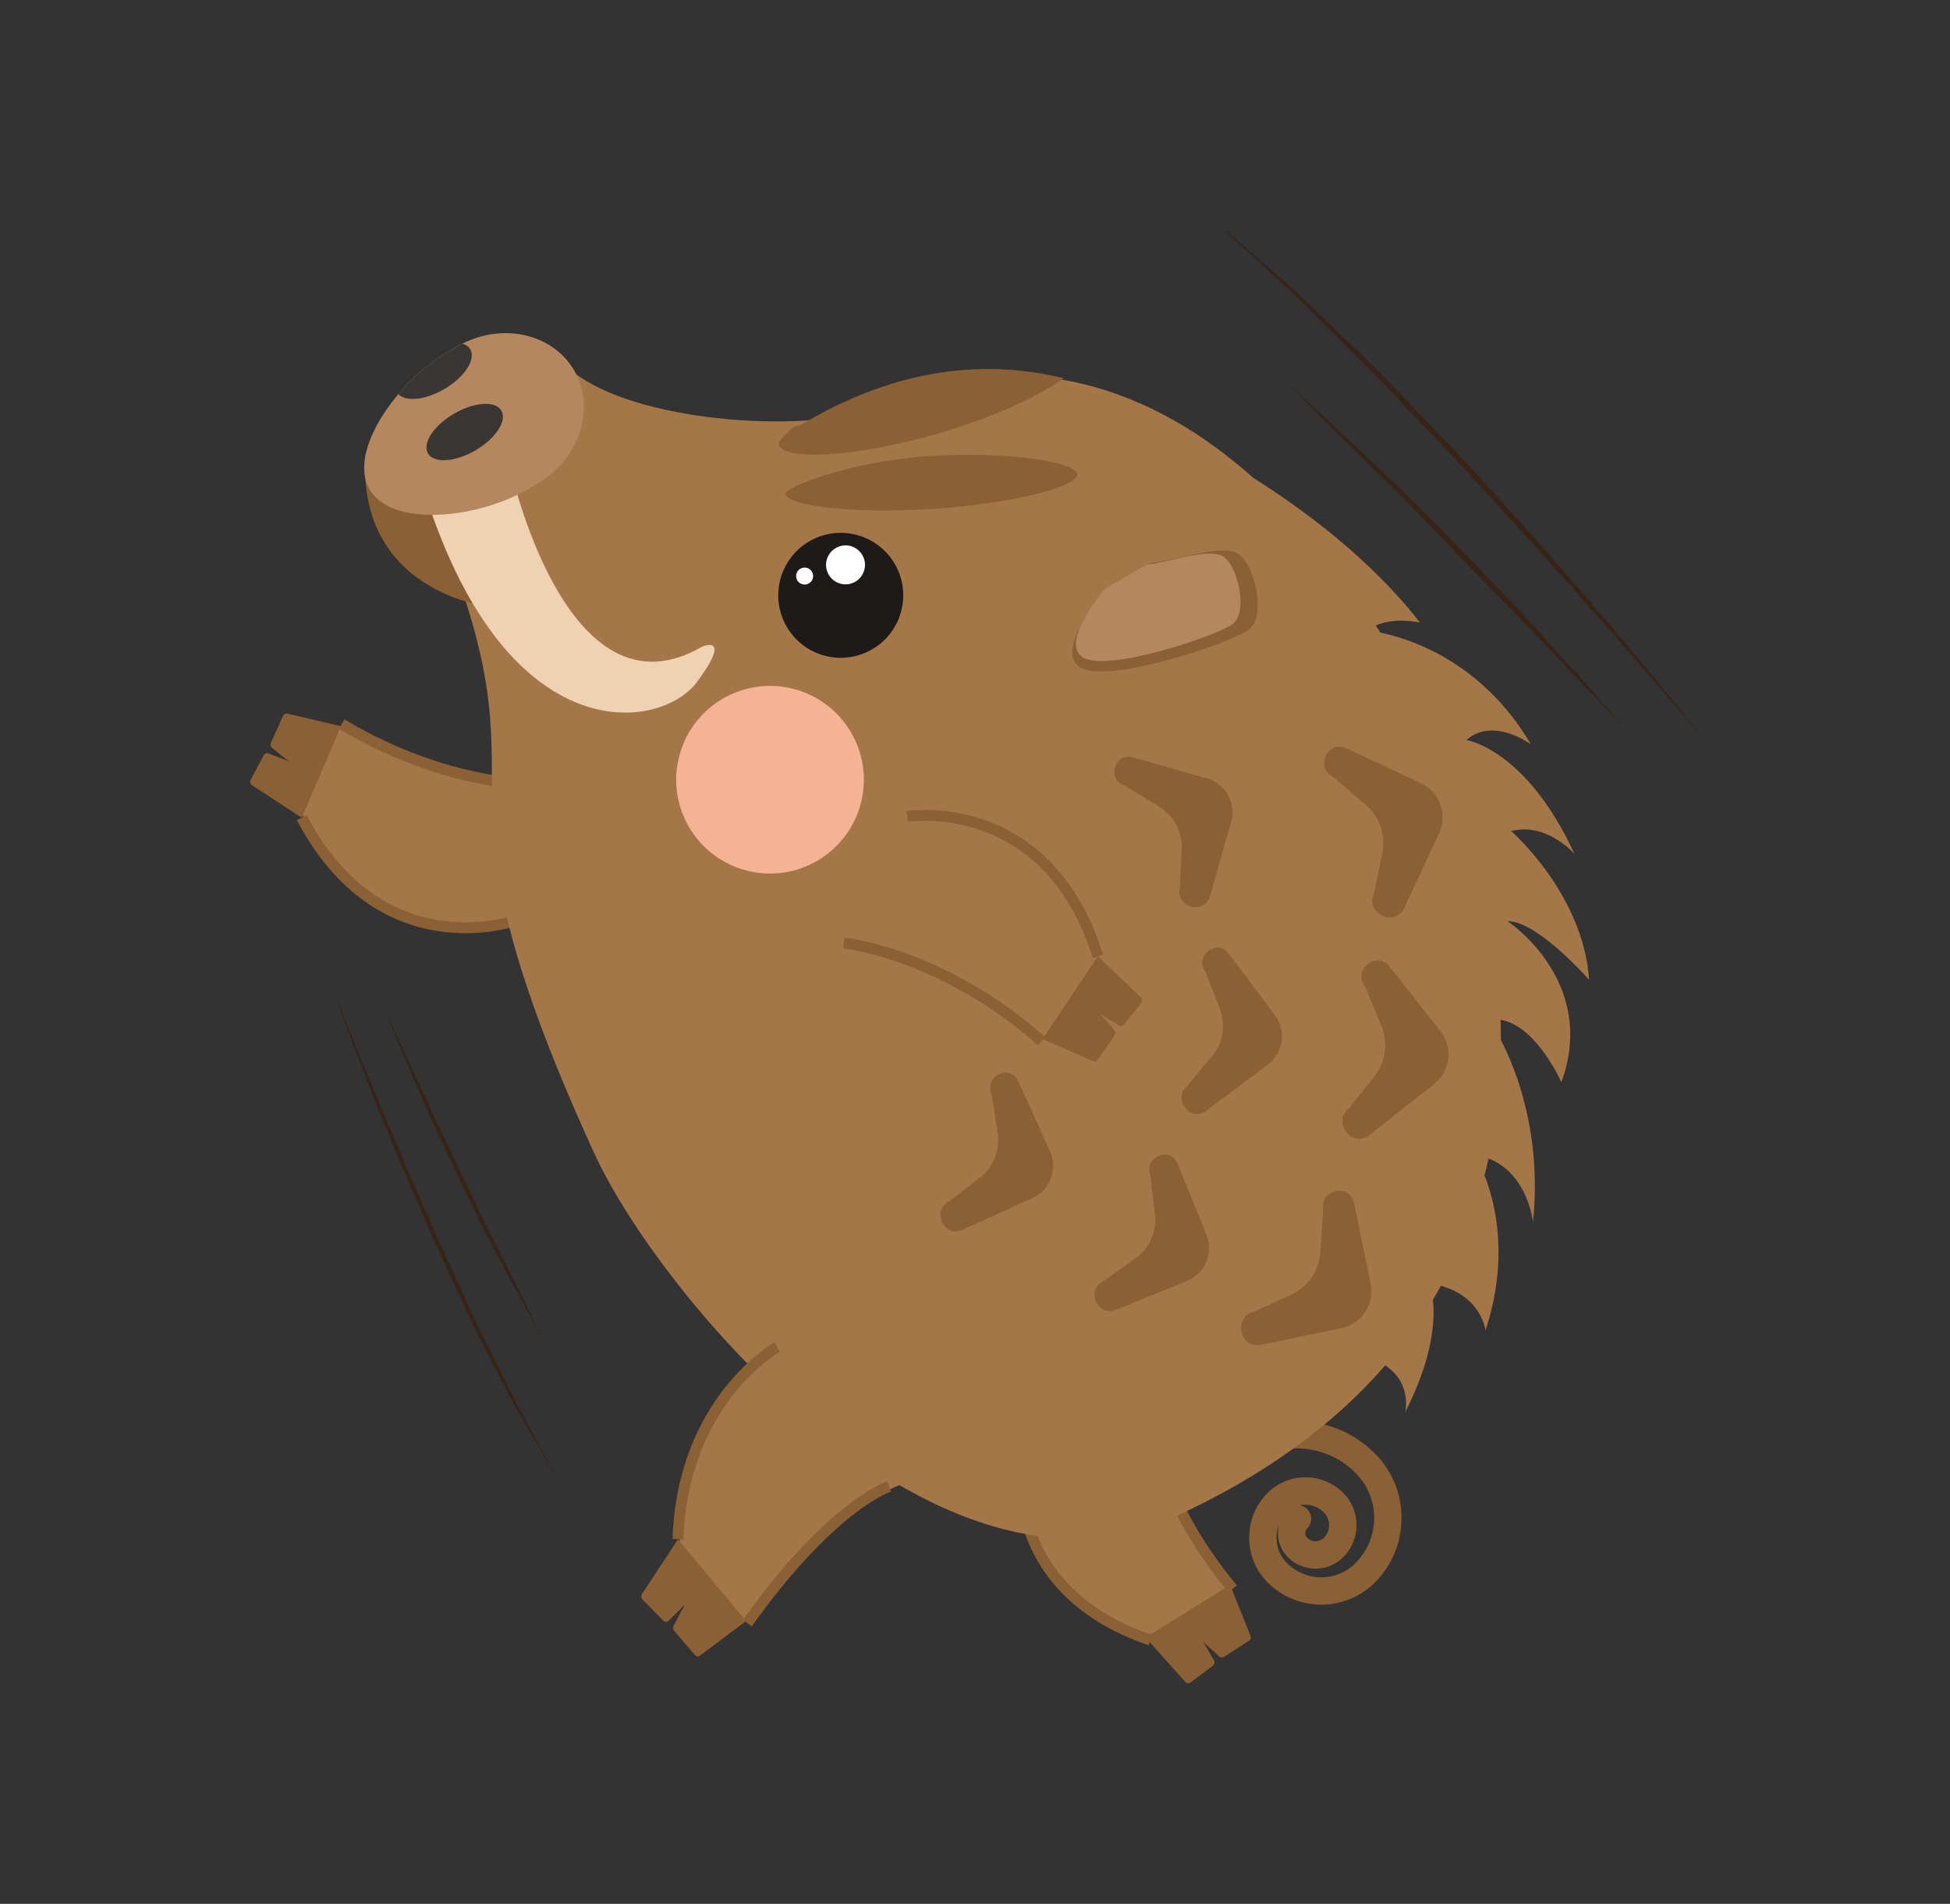 <svg xmlns="http://www.w3.org/2000/svg" xmlns:xlink="http://www.w3.org/1999/xlink" id="_&#x5716;&#x5C64;_14" data-name="&#x5716;&#x5C64; 14" viewBox="0 0 536.1 523.4"><rect x="0" y="0" width="536.1" height="523.4" fill="#333333" stroke="none"/><defs><style>      .cls-1, .cls-2 {        fill: none;      }      .cls-3 {        fill: #372417;      }      .cls-4 {        fill: #f5b395;      }      .cls-5 {        fill: #1d1a19;      }      .cls-6 {        clip-path: url(#clippath-1);      }      .cls-7 {        fill: #efd2b1;      }      .cls-8 {        fill: #8c6035;      }      .cls-9 {        fill: #fff;      }      .cls-2 {        stroke: #8c6035;        stroke-miterlimit: 10;        stroke-width: 3px;      }      .cls-10 {        fill: #a57648;      }      .cls-11 {        fill: #b4875e;      }      .cls-12 {        fill: #393634;      }      .cls-13 {        clip-path: url(#clippath);      }    </style><clipPath id="clippath"><path class="cls-1" d="M147.69,133c11.66-6.8,16.19-20.76,10.11-31.18-6.08-10.42-20.45-13.36-32.11-6.56-.41.24-.81.49-1.21.75-.49.26-.97.52-1.46.81-13.97,8.14-27.47,27.33-21.39,37.76,6.08,10.42,29.43,8.13,43.4-.02.49-.28.96-.58,1.42-.87.43-.22.84-.45,1.25-.68Z"></path></clipPath><clipPath id="clippath-1"><path class="cls-1" d="M399.32,375.05c6.25-15.95,5.74-26.29,4.6-31.63.63-1.34,1.24-2.68,1.82-4.03,11.5,1.96,13.41,11.03,13.41,11.03,4.5-20.35-.66-35.05-4.45-42.42.24-1.58.46-3.16.64-4.74,11.13,3.03,13.88,16.15,13.88,16.15.09-23.99-8.52-40.92-13.69-48.92-.18-1.85-.39-3.69-.63-5.51,10,.65,18.32,15.46,18.32,15.46,7.38-28.83-19.1-42.63-19.1-42.63,8.23-.89,23.94,13.88,23.94,13.88-3.9-23.4-25.34-38.63-25.34-38.63,9.43-3.47,17.93,4.53,17.93,4.53-16.1-27.47-32.64-28.23-32.64-28.23,6.77-7.2,17.78-.55,17.78-.55-15.52-21.33-35.97-25.66-44.23-26.53-.46-.6-.93-1.21-1.42-1.83,5.29-2.93,12.03-1.98,12.03-1.98-15.35-16.11-34.93-27.8-49.51-35.08-28.59-20.86-66.91-33.15-111.02-7.43-11.98,6.98-51.68,2.82-65.51-16.6,0,0-58.68,35.76-52.6,46.19,53.21,91.27,2.58,69.88,67.04,180.44,21.59,37.03,106.14,120.14,168.63,83.71,24.27-14.15,41.52-30.21,53.46-47.08,8.08,4.36,6.67,12.41,6.67,12.41Z"></path></clipPath></defs><g><path class="cls-3" d="M91.63,272.27s.87,2.17,2.4,5.99c.76,1.89,1.69,4.21,2.75,6.86,1.09,2.63,2.31,5.61,3.65,8.85,1.35,3.23,2.73,6.78,4.33,10.44,1.56,3.69,3.21,7.58,4.91,11.61,1.67,4.06,3.5,8.15,5.34,12.33,1.84,4.17,3.71,8.43,5.58,12.68,1.93,4.19,3.85,8.38,5.75,12.51,1.92,4.11,3.74,8.23,5.63,12.08,1.9,3.83,3.75,7.55,5.49,11.08,1.75,3.52,3.37,6.89,4.93,9.92,3.26,5.97,5.97,10.92,7.87,14.4,1.89,3.5,2.96,5.49,2.96,5.49,0,0-1.14-1.93-3.14-5.31-1.98-3.4-4.81-8.25-8.21-14.07-1.6-3-3.28-6.32-5.09-9.79-1.79-3.49-3.68-7.17-5.63-10.97-1.92-3.84-3.75-7.95-5.69-12.04-1.93-4.11-3.88-8.3-5.83-12.48-1.84-4.27-3.69-8.54-5.51-12.74-1.82-4.2-3.64-8.31-5.28-12.39-1.66-4.07-3.26-8-4.78-11.72-1.54-3.72-2.88-7.31-4.17-10.59-2.58-6.55-4.61-12.12-6.05-16-.72-1.94-1.26-3.48-1.64-4.53-.38-1.05-.57-1.6-.57-1.6Z"></path><path class="cls-3" d="M106,278.1s.65,1.41,1.81,3.9c.56,1.25,1.26,2.76,2.05,4.48.8,1.72,1.71,3.66,2.71,5.79,1.96,4.25,4.26,9.21,6.72,14.53,2.52,5.27,5.22,10.87,7.91,16.48,1.32,2.83,2.65,5.65,3.96,8.43.65,1.39,1.29,2.77,1.94,4.13.67,1.32,1.35,2.64,2.01,3.92,2.64,5.16,5.03,10.03,7.12,14.17,2.06,4.18,3.77,7.66,4.97,10.1,1.18,2.45,1.86,3.85,1.86,3.85,0,0-.74-1.34-2.05-3.68-1.28-2.36-3.11-5.73-5.31-9.78-2.17-4.08-4.74-8.79-7.41-13.93-.67-1.28-1.35-2.58-2.04-3.9-.65-1.35-1.31-2.72-1.97-4.1-1.33-2.76-2.67-5.58-4.02-8.38-2.66-5.65-5.31-11.3-7.8-16.6-2.35-5.42-4.54-10.48-6.42-14.81-1.9-4.31-3.39-7.99-4.42-10.58-1.03-2.58-1.62-4.05-1.62-4.05Z"></path></g><g><path class="cls-3" d="M467.35,201.93s-1.99-2.33-5.5-6.42c-1.74-2.03-3.87-4.51-6.31-7.36-2.46-2.81-5.23-5.99-8.26-9.46-3.03-3.45-6.25-7.27-9.78-11.15-3.5-3.93-7.18-8.07-11-12.37-3.78-4.34-7.79-8.65-11.85-13.09-4.06-4.42-8.17-8.93-12.3-13.42-4.17-4.4-8.35-8.82-12.46-13.16-4.13-4.32-8.13-8.67-12.13-12.69-4-3.98-7.87-7.84-11.56-11.52-3.68-3.66-7.12-7.18-10.36-10.31-6.61-6.1-12.12-11.16-15.97-14.72-3.84-3.58-6.04-5.63-6.04-5.63,0,0,2.25,1.94,6.2,5.34,3.93,3.44,9.54,8.33,16.29,14.21,3.28,3.08,6.78,6.52,10.51,10.1,3.72,3.61,7.64,7.41,11.7,11.34,4.02,3.99,8.05,8.33,12.19,12.61,4.14,4.32,8.35,8.71,12.55,13.1,4.09,4.53,8.2,9.07,12.23,13.53,4.04,4.46,8.04,8.8,11.8,13.18,3.78,4.35,7.42,8.56,10.87,12.55,3.48,3.97,6.65,7.86,9.64,11.39,5.96,7.04,10.81,13.08,14.22,17.28,1.71,2.1,3.02,3.78,3.93,4.92.91,1.14,1.38,1.74,1.38,1.74Z"></path><path class="cls-3" d="M446.27,199.82s-1.41-1.48-3.9-4.1c-1.23-1.31-2.74-2.9-4.46-4.72-1.73-1.81-3.69-3.84-5.83-6.08-4.24-4.47-9.21-9.68-14.52-15.28-5.38-5.51-11.11-11.37-16.85-17.23-2.84-2.97-5.7-5.92-8.5-8.84-1.4-1.46-2.78-2.91-4.16-4.33-1.4-1.37-2.8-2.73-4.17-4.06-5.49-5.34-10.54-10.41-14.9-14.71-4.34-4.35-7.95-7.98-10.48-10.52-2.51-2.56-3.95-4.02-3.95-4.02,0,0,1.5,1.37,4.12,3.75,2.6,2.42,6.33,5.86,10.8,10.01,4.44,4.19,9.67,9.01,15.18,14.31,1.38,1.32,2.79,2.66,4.21,4.02,1.38,1.41,2.78,2.84,4.19,4.28,2.83,2.88,5.69,5.83,8.56,8.76,5.71,5.93,11.4,11.85,16.75,17.41,5.21,5.75,10.07,11.12,14.24,15.72,4.19,4.57,7.59,8.51,9.96,11.28,2.37,2.77,3.71,4.34,3.71,4.34Z"></path></g><g><g><g><path class="cls-10" d="M82.86,223.33l10.5-23.5c9.38,3.99,32.98,20.24,63.5,15.12l-15.39,38.16c-37.98,4.18-50.88-10.8-58.62-29.79Z"></path><path class="cls-8" d="M82.96,224.81l-13.72-8.97c-.47-.31-.62-.92-.36-1.41l3.63-6.78c.26-.48.83-.69,1.34-.5l5.52,2.14-4.61-3.71c-.38-.31-.51-.83-.31-1.28l3.35-7.5c.21-.48.74-.73,1.25-.6l14.7,3.45-10.79,25.15Z"></path></g><path class="cls-2" d="M141.48,253.11s-36.77,13.05-58.52-28.31"></path><path class="cls-2" d="M152.33,215.71s-26.71,2.33-58.41-16.65"></path></g><g><g><path class="cls-10" d="M316.42,450.06l21.65-13.91c-5.36-8.67-24.96-29.56-24.49-60.51l-35.42,20.94c1.57,38.18,18.31,48.68,38.25,53.48Z"></path><path class="cls-8" d="M314.94,450.18l10.93,12.22c.37.42,1,.48,1.45.14l6.16-4.61c.44-.33.56-.93.29-1.4l-2.95-5.13,4.36,4c.36.33.9.38,1.31.11l6.91-4.44c.44-.28.61-.84.41-1.32l-5.62-14.01-23.25,14.45Z"></path></g><path class="cls-2" d="M281.02,400.02s-6.86,36.51,35.25,50.88"></path><path class="cls-2" d="M314.61,384.31s1.74,25.47,24.27,52.49"></path></g><path class="cls-8" d="M345.78,431.52c-3.88-6.65-2.99-15.34,2.68-21.05,5.71-5.75,15.03-5.79,20.78-.08,2.37,2.36,3.68,5.49,3.7,8.83.01,3.34-1.28,6.49-3.63,8.86-2.02,2.04-4.72,3.17-7.59,3.18s-5.58-1.1-7.62-3.12c-2.47-2.45-3.28-5.95-2.44-9.09-1.44,3.58-.7,7.84,2.21,10.73,5.21,5.17,13.65,5.13,18.82-.07,3.31-3.33,5.12-7.75,5.1-12.45-.02-4.7-1.87-9.1-5.2-12.41-4.34-4.31-10.11-6.67-16.23-6.65-6.12.02-11.86,2.43-16.17,6.77-1.46,1.48-3.85,1.49-5.32.02-1.48-1.47-1.48-3.85-.02-5.32,5.73-5.77,13.36-8.97,21.49-9,8.13-.03,15.79,3.1,21.56,8.83,4.76,4.72,7.4,11.02,7.42,17.72.03,6.71-2.56,13.02-7.28,17.78-8.09,8.16-21.31,8.21-29.47.12-1.1-1.1-2.03-2.3-2.78-3.59ZM359.97,415.65c.84,1.44.65,3.31-.58,4.55-.71.72-.7,1.88,0,2.59.61.61,1.42.94,2.29.94.86,0,1.67-.34,2.28-.95.94-.94,1.45-2.2,1.44-3.53,0-1.33-.53-2.58-1.47-3.51-1.8-1.78-4.31-2.42-6.62-1.9.75.12,1.47.47,2.05,1.04.24.24.44.5.6.78Z"></path><path class="cls-10" d="M386.26,388.37c7.78-15.26,8.29-25.6,7.67-31.03.76-1.27,1.5-2.55,2.21-3.83,11.25,3.08,12.26,12.29,12.26,12.29,6.47-19.81,2.78-34.95-.27-42.65.4-1.55.76-3.1,1.1-4.65,10.78,4.11,12.23,17.43,12.23,17.43,2.44-23.87-4.47-41.56-8.83-50.02,0-1.86-.03-3.71-.09-5.55,9.89,1.62,16.72,17.18,16.72,17.18,10.17-27.96-14.83-44.3-14.83-44.3,8.28-.08,22.46,16.16,22.46,16.16-1.58-23.66-21.43-40.92-21.43-40.92,9.72-2.53,17.4,6.27,17.4,6.27-13.33-28.91-29.72-31.3-29.72-31.3,7.44-6.5,17.75,1.2,17.75,1.2-13.36-22.75-33.29-29.06-41.42-30.74-.4-.64-.81-1.3-1.23-1.96,5.55-2.4,12.16-.79,12.16-.79-13.7-17.54-32.04-31.09-45.83-39.77-26.4-23.56-63.34-39.55-109.76-18.27-12.6,5.78-71.07,3.48-82.92-17.2,0,0-42.84,23.46-37.81,34.44,44.01,96.05-3.98,70.44,49.33,186.78,17.86,38.97,93.85,129.96,159.61,99.83,25.54-11.71,44.28-26,57.82-41.61,7.61,5.14,5.42,13,5.42,13Z"></path><g><path class="cls-5" d="M239.79,178.5c-8.2,4.78-18.71,2.01-23.49-6.18-4.78-8.2-2.01-18.71,6.19-23.49,8.19-4.78,18.71-2.01,23.49,6.19,4.78,8.19,2.01,18.71-6.19,23.48Z"></path><path class="cls-9" d="M235.15,159.92c-2.56,1.49-5.83.62-7.32-1.93-1.49-2.56-.63-5.83,1.93-7.32,2.55-1.49,5.83-.63,7.32,1.93,1.49,2.55.62,5.83-1.93,7.32Z"></path><path class="cls-9" d="M222.39,160.39c-1.11.65-2.55.27-3.2-.84-.65-1.12-.27-2.55.84-3.2,1.12-.65,2.55-.28,3.2.84.65,1.12.27,2.55-.84,3.2Z"></path></g><g><g><path class="cls-10" d="M186.81,424.79l17.86,20.84c7.46-7.96,24.14-34.58,54.6-41.21l-30.25-39.31c-37.15,10.58-41.38,36.41-42.22,59.67Z"></path><path class="cls-8" d="M186.4,423.18l-9.86,14.97c-.34.51-.27,1.22.14,1.64l5.72,5.78c.4.41,1.02.41,1.43,0l4.46-4.46-3.07,5.77c-.25.48-.19,1.09.14,1.48l5.7,6.66c.36.42.95.49,1.38.15l12.65-9.49-18.7-22.49Z"></path></g><path class="cls-2" d="M213.64,370.32s-26.01,14.66-27.24,52.85"></path><path class="cls-2" d="M244.47,408.65s-15.64,4.86-39.02,37.59"></path></g><path class="cls-8" d="M100.43,124.89c-2.37,39.52,36.42,42.3,36.42,42.3l-4.05-39.36-31.87-2.08"></path><g><path class="cls-7" d="M140.11,127.94s15.4,71.71,52.95,49.82c0,0,8.49-3.62-1.46,9.76-9.96,13.38-51.7,19.38-74.4-50.78l22.91-8.8Z"></path><g><path class="cls-11" d="M123.02,96.81c13.97-8.14,28.71-5.42,34.78,5,6.08,10.42,1.19,24.59-12.78,32.74-13.97,8.14-37.32,10.44-43.4.02-6.08-10.42,7.43-29.61,21.39-37.76Z"></path><path class="cls-11" d="M125.69,95.25c11.66-6.8,26.04-3.86,32.11,6.56,6.08,10.42,1.55,24.38-10.11,31.18-11.66,6.8-31.97,7.32-38.04-3.11-6.08-10.42,4.38-27.84,16.04-34.64Z"></path></g><g class="cls-13"><g><path class="cls-12" d="M122.14,106.97c-5.57,3.25-11.41,3.62-13.03.84-1.63-2.79,1.58-7.68,7.15-10.93,5.57-3.25,11.41-3.62,13.03-.84,1.62,2.79-1.58,7.68-7.15,10.93Z"></path><path class="cls-12" d="M130.7,123.82c-5.57,3.25-11.41,3.62-13.03.84-1.62-2.79,1.58-7.68,7.15-10.93,5.57-3.25,11.41-3.62,13.03-.84,1.63,2.79-1.58,7.68-7.15,10.93Z"></path></g></g></g><circle class="cls-4" cx="211.7" cy="214.36" r="25.79" transform="translate(-40.45 379.25) rotate(-78.54)"></circle><g><path class="cls-8" d="M316.55,154.8c8.36-1.01,19.87-5.59,24.18-2.36,4.31,3.23,7.46,17.1,2.55,20.73-4.91,3.63-38.69,14.97-46.28,10.32-7.59-4.65,6.85-21.28,6.85-21.28l12.69-7.41Z"></path><path class="cls-11" d="M315.1,155.29c7.42-.89,17.64-4.97,21.47-2.1,3.83,2.87,6.62,15.19,2.27,18.41-4.36,3.22-34.35,13.29-41.09,9.16-6.74-4.13,6.08-18.89,6.08-18.89l11.27-6.58Z"></path></g><g class="cls-6"><path class="cls-8" d="M258.08,119.12c-22.85,6.69-42.71,7.55-43.99,3.19-.68-2.32,15.6-15.39,38.46-22.09,22.85-6.69,43.07-6.34,44.3-2.15,1.28,4.36-15.91,14.36-38.76,21.06Z"></path><g><path class="cls-8" d="M256.54,139.89c-22.16,1.47-40.35-.85-40.58-4.19-.12-1.78,17.46-8.84,39.62-10.31,22.16-1.47,40.42,1.78,40.63,4.99.22,3.35-17.51,8.05-39.67,9.52Z"></path><path class="cls-8" d="M240.04,83.56c-19.45,10.72-33.52,22.49-31.9,25.43.86,1.57,19.47-1.98,38.91-12.7,19.45-10.72,33.07-23.3,31.52-26.12-1.62-2.94-19.08,2.67-38.53,13.39Z"></path></g></g><g><path class="cls-8" d="M380.02,234.62l-2.27,10.92c-2.47,5.29,5.29,9.47,8.15,4.38.13-.23.25-.46.36-.71l9.38-20.12c2.41-5.18.15-11.39-5.03-13.8l-20.12-9.38c-.23-.11-.47-.21-.7-.3-5.12-1.94-8.19,5.73-3.22,8.04l8.93,7.66c3.82,3.28,5.56,8.38,4.53,13.3Z"></path><path class="cls-8" d="M324.85,233.41l-.48,10.42c-1.49,5.25,6.29,7.96,8.18,2.84.08-.23.16-.47.23-.71l5.68-19.97c1.46-5.14-1.55-10.54-6.69-12l-19.97-5.68c-.23-.07-.46-.12-.69-.17-5.01-1.03-6.71,6.5-1.78,7.9l9.38,5.75c4.01,2.46,6.37,6.91,6.15,11.61Z"></path><path class="cls-8" d="M377.82,295.95l-6.96,8.72c-4.59,3.61.44,10.84,5.29,7.59.22-.15.43-.3.64-.47l17.45-13.72c4.49-3.53,5.28-10.09,1.75-14.59l-13.72-17.45c-.16-.2-.32-.4-.49-.58-3.69-4.04-9.89,1.42-6.51,5.72l4.51,10.87c1.93,4.65,1.17,9.98-1.97,13.92Z"></path><path class="cls-8" d="M333.25,290.33l-6.68,8.01c-4.36,3.28.19,10.14,4.79,7.2.21-.13.41-.27.61-.42l16.6-12.47c4.27-3.21,5.14-9.33,1.93-13.6l-12.47-16.6c-.14-.19-.29-.38-.45-.55-3.37-3.86-9.28,1.12-6.2,5.22l3.99,10.25c1.71,4.39.89,9.36-2.12,12.97Z"></path><path class="cls-8" d="M269.39,323.79l-8.26,6.37c-4.97,2.25-2.01,9.94,3.12,8.07.23-.08.46-.18.69-.28l18.91-8.57c4.87-2.21,7.04-7.99,4.83-12.86l-8.57-18.91c-.1-.22-.21-.43-.32-.64-2.45-4.5-9.3-.92-7.18,3.75l1.67,10.87c.72,4.65-1.16,9.33-4.88,12.2Z"></path><path class="cls-8" d="M312.14,345.99l-8.51,6.03c-5.06,2.05-2.41,9.85,2.79,8.19.23-.07.47-.16.7-.25l19.24-7.81c4.95-2.01,7.36-7.7,5.35-12.65l-7.81-19.24c-.09-.22-.19-.44-.29-.65-2.27-4.59-9.25-1.29-7.33,3.46l1.24,10.93c.53,4.68-1.53,9.27-5.37,11.99Z"></path><path class="cls-8" d="M355.02,355.92l-10.12,4.69c-5.72,1.18-4.44,9.9,1.35,9.16.26-.03.52-.08.78-.13l21.74-4.49c5.6-1.15,9.23-6.68,8.07-12.27l-4.49-21.74c-.05-.25-.11-.5-.18-.74-1.5-5.27-9.48-3.15-8.38,2.21l-.82,11.74c-.35,5.02-3.4,9.46-7.97,11.58Z"></path></g><g><g><path class="cls-10" d="M301.65,264.38l-14.59,21.2c-8.5-5.63-28.75-25.89-59.7-26.4l22.06-34.73c38.11,2.78,48.07,19.86,52.24,39.93Z"></path><path class="cls-8" d="M301.83,262.9l11.87,11.31c.4.39.45,1.01.1,1.45l-4.8,6.01c-.34.43-.94.53-1.41.24l-5.04-3.11,3.86,4.48c.32.37.35.91.07,1.31l-4.66,6.77c-.3.43-.86.59-1.34.37l-13.83-6.07,15.18-22.78Z"></path></g><path class="cls-2" d="M249.42,224.44s38.53-6.15,52.41,38.46"></path><path class="cls-2" d="M231.96,259.26s26.69,2.56,54.42,26.97"></path></g></g></svg>